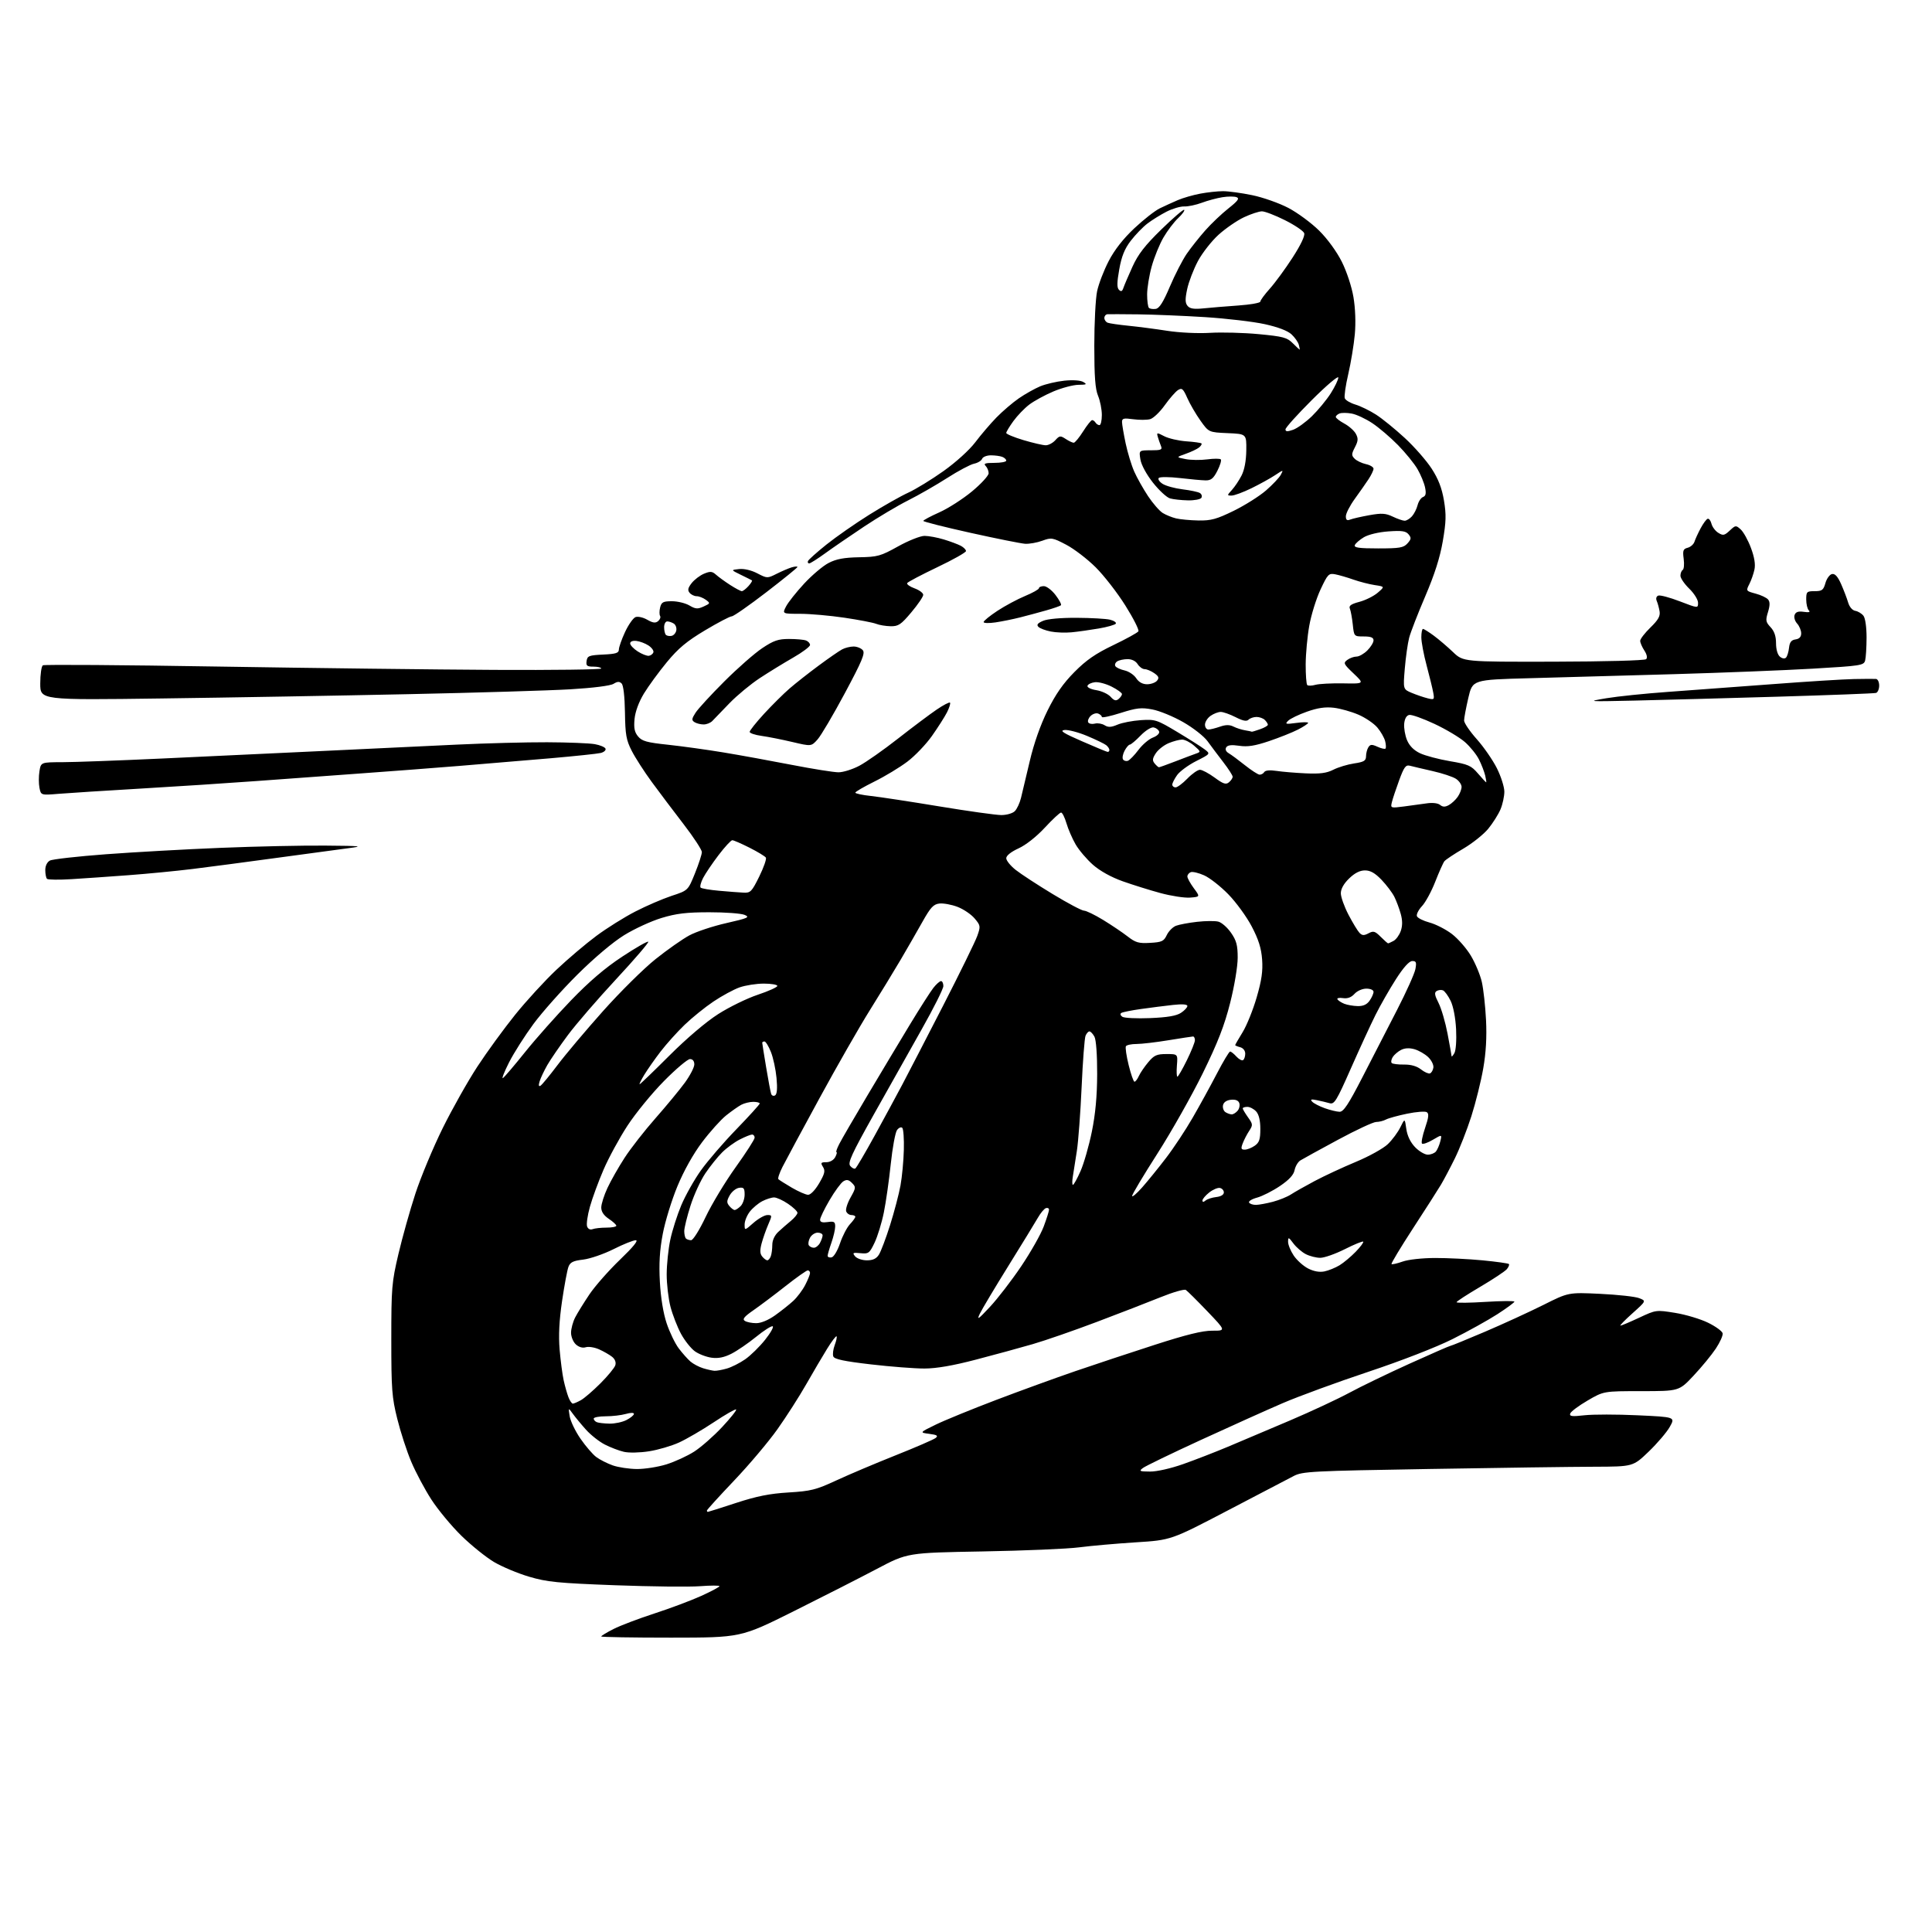 <?xml version="1.0" encoding="UTF-8" standalone="no"?>
<svg 
  version="1.1" 
  xmlns="http://www.w3.org/2000/svg" 
  xmlns:xlink="http://www.w3.org/1999/xlink" 
  xmlns:svg="http://www.w3.org/2000/svg"
  xmlns:rdf="http://www.w3.org/1999/02/22-rdf-syntax-ns#"
  xmlns:cc="http://creativecommons.org/ns#"
  xmlns:dc="http://purl.org/dc/elements/1.1/"
  viewBox="0 0 768 768"
  width="768"
  height="768"
>
<style>svg {background-color: white; }</style>"
<path stroke="none" fill="black" fill-rule="evenodd" d="M266.75,650.99C251.49,650.99 239.00,650.78 239.00,650.52C239.00,650.25 241.21,648.91 243.92,647.54C246.62,646.17 253.93,643.40 260.17,641.37C266.40,639.35 274.76,636.21 278.75,634.40C282.74,632.59 286.00,630.85 286.00,630.53C286.00,630.21 282.51,630.22 278.25,630.54C273.99,630.87 258.80,630.69 244.50,630.16C221.70,629.30 217.49,628.88 210.34,626.77C205.85,625.44 199.57,622.81 196.39,620.93C193.21,619.04 187.37,614.35 183.43,610.50C179.49,606.65 174.10,600.15 171.45,596.05C168.81,591.96 165.22,585.21 163.47,581.05C161.71,576.90 159.22,569.23 157.92,564.00C155.79,555.45 155.55,552.29 155.55,532.50C155.55,511.87 155.73,509.75 158.38,498.50C159.93,491.90 162.96,481.10 165.12,474.50C167.28,467.90 172.16,456.20 175.96,448.50C179.77,440.80 185.98,429.77 189.76,424.00C193.53,418.23 200.29,408.96 204.76,403.40C209.23,397.85 216.63,389.78 221.20,385.48C225.76,381.17 232.89,375.13 237.04,372.05C241.18,368.97 248.16,364.60 252.54,362.35C256.92,360.09 263.43,357.29 267.00,356.11C273.50,353.98 273.50,353.98 276.25,347.18C277.76,343.44 279.00,339.64 279.00,338.72C279.00,337.81 275.74,332.82 271.75,327.64C267.76,322.46 262.07,314.91 259.10,310.86C256.13,306.81 252.55,301.25 251.14,298.50C248.93,294.17 248.56,292.11 248.43,283.19C248.33,276.89 247.82,272.42 247.11,271.71C246.23,270.83 245.45,270.86 243.89,271.83C242.66,272.60 235.77,273.47 226.67,274.01C218.33,274.50 189.23,275.38 162.00,275.95C134.77,276.53 90.79,277.30 64.25,277.65C16.00,278.30 16.00,278.30 16.00,271.71C16.00,268.09 16.47,264.83 17.04,264.47C17.61,264.12 48.78,264.34 86.29,264.96C123.81,265.57 173.51,266.17 196.75,266.29C219.99,266.41 239.00,266.16 239.00,265.75C239.00,265.34 237.62,265.00 235.93,265.00C233.32,265.00 232.91,264.66 233.18,262.75C233.47,260.73 234.14,260.47 239.75,260.20C244.85,259.96 246.00,259.59 246.01,258.20C246.02,257.27 247.12,254.13 248.47,251.23C249.82,248.34 251.69,245.67 252.63,245.31C253.57,244.95 255.67,245.42 257.29,246.35C259.53,247.64 260.57,247.77 261.61,246.91C262.36,246.28 262.72,245.35 262.39,244.83C262.07,244.31 262.09,242.79 262.42,241.44C262.95,239.35 263.63,239.00 267.11,239.00C269.36,239.00 272.47,239.76 274.04,240.68C276.46,242.11 277.32,242.18 279.69,241.10C282.38,239.87 282.41,239.77 280.55,238.41C279.49,237.64 277.86,237.00 276.93,237.00C276.00,237.00 274.74,236.39 274.12,235.64C273.26,234.60 273.46,233.69 274.96,231.78C276.05,230.40 278.26,228.72 279.88,228.05C282.37,227.02 283.11,227.09 284.66,228.48C285.67,229.38 288.21,231.22 290.29,232.56C292.38,233.90 294.45,235.00 294.89,235.00C295.33,235.00 296.51,234.10 297.51,232.99C298.50,231.89 299.14,230.86 298.91,230.71C298.68,230.56 296.70,229.57 294.50,228.50C290.50,226.55 290.50,226.55 293.81,226.21C295.81,226.00 298.70,226.68 301.06,227.92C304.95,229.94 305.05,229.94 308.75,228.08C310.81,227.04 313.51,225.89 314.75,225.52C315.99,225.16 317.00,225.10 317.00,225.38C317.00,225.67 311.41,230.20 304.59,235.45C297.76,240.70 291.59,245.00 290.88,245.00C290.17,245.00 285.39,247.50 280.27,250.56C272.99,254.91 269.66,257.68 265.08,263.23C261.86,267.13 257.76,272.75 255.96,275.71C253.93,279.06 252.53,282.88 252.24,285.81C251.90,289.40 252.23,291.05 253.65,292.75C255.20,294.62 257.13,295.16 265.50,296.04C271.00,296.63 280.90,298.00 287.50,299.09C294.10,300.18 306.35,302.41 314.72,304.04C323.10,305.67 331.47,307.00 333.32,307.00C335.18,307.00 338.91,305.83 341.60,304.40C344.30,302.97 351.23,298.10 357.00,293.58C362.77,289.06 369.67,283.89 372.32,282.09C374.97,280.28 377.37,279.03 377.64,279.31C377.92,279.59 377.38,281.32 376.45,283.16C375.51,285.00 372.81,289.23 370.45,292.57C368.09,295.91 363.69,300.51 360.67,302.78C357.65,305.06 351.77,308.62 347.59,310.68C343.42,312.75 340.00,314.73 340.00,315.09C340.00,315.45 342.81,316.05 346.25,316.42C349.69,316.79 361.89,318.65 373.37,320.55C384.85,322.45 395.96,324.00 398.05,324.00C400.15,324.00 402.55,323.31 403.40,322.45C404.25,321.61 405.36,319.24 405.86,317.20C406.36,315.17 407.94,308.55 409.36,302.50C410.99,295.53 413.58,288.19 416.41,282.46C419.61,275.98 422.63,271.65 427.08,267.16C431.80,262.39 435.51,259.83 442.60,256.43C447.72,253.97 452.19,251.51 452.53,250.96C452.87,250.40 450.55,245.80 447.36,240.73C444.18,235.65 438.86,228.80 435.54,225.50C432.22,222.20 426.94,218.16 423.82,216.53C418.41,213.70 417.94,213.62 414.32,214.95C412.22,215.72 409.15,216.26 407.50,216.16C405.85,216.05 396.06,214.09 385.75,211.80C375.44,209.51 367.01,207.38 367.03,207.07C367.04,206.76 369.92,205.22 373.42,203.66C376.93,202.09 382.76,198.35 386.40,195.33C390.03,192.32 393.00,189.07 393.00,188.12C393.00,187.18 392.46,185.86 391.80,185.20C390.87,184.27 391.64,184.00 395.30,184.00C397.89,184.00 400.00,183.60 400.00,183.11C400.00,182.62 399.29,181.94 398.42,181.61C397.55,181.27 395.51,181.00 393.89,181.00C392.26,181.00 390.70,181.62 390.40,182.39C390.11,183.15 388.66,184.03 387.19,184.33C385.71,184.64 380.90,187.20 376.50,190.02C372.10,192.84 365.12,196.84 361.00,198.91C356.88,200.98 349.00,205.66 343.50,209.32C338.00,212.98 331.02,217.76 328.00,219.96C324.98,222.15 322.12,223.96 321.67,223.97C321.21,223.99 320.98,223.57 321.17,223.05C321.35,222.53 324.65,219.58 328.50,216.49C332.35,213.41 340.03,208.06 345.57,204.60C351.11,201.14 358.08,197.19 361.07,195.83C364.06,194.46 370.36,190.60 375.07,187.25C380.01,183.74 385.34,178.90 387.67,175.83C389.88,172.90 393.67,168.46 396.09,165.97C398.52,163.48 402.54,160.04 405.02,158.33C407.51,156.62 411.32,154.48 413.48,153.57C415.65,152.67 419.97,151.66 423.07,151.33C426.46,150.98 429.48,151.18 430.61,151.84C432.23,152.78 431.95,152.94 428.72,152.97C426.64,152.99 422.17,154.17 418.78,155.59C415.40,157.02 411.06,159.38 409.14,160.84C407.22,162.30 404.38,165.26 402.83,167.40C401.27,169.55 400.00,171.66 400.00,172.11C400.00,172.55 403.09,173.83 406.86,174.96C410.63,176.08 414.61,177.00 415.70,177.00C416.80,177.00 418.51,176.10 419.51,174.99C421.17,173.15 421.52,173.11 423.63,174.49C424.89,175.32 426.33,176.00 426.82,176.00C427.31,176.00 428.99,173.97 430.55,171.50C432.12,169.02 433.73,167.00 434.14,167.00C434.55,167.00 435.16,167.45 435.50,168.00C435.84,168.55 436.54,169.00 437.06,169.00C437.58,169.00 438.00,167.19 438.00,164.97C438.00,162.75 437.32,159.32 436.50,157.35C435.37,154.65 435.00,149.68 435.00,137.43C435.00,128.45 435.50,118.71 436.11,115.80C436.72,112.88 438.80,107.47 440.73,103.76C443.04,99.31 446.51,94.89 450.90,90.76C454.56,87.32 459.12,83.75 461.03,82.82C462.94,81.90 466.15,80.43 468.18,79.56C470.20,78.69 474.20,77.53 477.06,76.99C479.93,76.44 484.03,76.00 486.18,76.00C488.33,76.00 493.55,76.71 497.79,77.59C502.03,78.46 508.49,80.74 512.14,82.65C515.80,84.57 521.31,88.64 524.39,91.69C527.70,94.97 531.37,100.02 533.39,104.05C535.34,107.95 537.32,113.96 538.02,118.11C538.77,122.56 538.98,128.29 538.56,132.91C538.18,137.06 537.01,144.16 535.96,148.69C534.90,153.22 534.28,157.55 534.57,158.32C534.86,159.09 536.77,160.21 538.80,160.82C540.84,161.43 544.52,163.23 547.00,164.82C549.48,166.41 554.62,170.59 558.43,174.11C562.24,177.62 567.04,183.10 569.09,186.27C571.77,190.41 573.15,193.99 573.99,198.91C574.94,204.59 574.86,207.41 573.53,215.14C572.42,221.62 570.27,228.36 566.56,237.03C563.61,243.92 560.73,251.34 560.16,253.53C559.59,255.71 558.81,261.21 558.43,265.75C557.74,273.99 557.74,273.99 561.18,275.43C563.07,276.22 565.88,277.18 567.44,277.57C570.13,278.25 570.24,278.14 569.75,275.39C569.47,273.80 568.28,268.94 567.12,264.59C565.95,260.24 565.00,255.18 565.00,253.34C565.00,251.50 565.30,250.00 565.66,250.00C566.02,250.00 567.93,251.19 569.91,252.65C571.88,254.11 575.34,257.05 577.59,259.20C581.67,263.10 581.67,263.10 617.56,263.03C638.12,262.98 653.84,262.56 654.37,262.03C654.94,261.46 654.66,260.13 653.65,258.59C652.74,257.20 652.00,255.47 652.00,254.74C652.00,254.01 653.83,251.63 656.07,249.45C659.18,246.43 660.03,244.91 659.71,243.00C659.47,241.62 658.97,239.77 658.58,238.88C658.17,237.91 658.41,237.06 659.19,236.76C659.92,236.48 663.77,237.51 667.75,239.04C675.00,241.82 675.00,241.82 675.00,239.61C675.00,238.39 673.43,235.87 671.50,234.00C669.58,232.13 668.00,229.82 668.00,228.86C668.00,227.90 668.41,226.87 668.90,226.56C669.40,226.25 669.58,224.27 669.29,222.15C668.85,218.84 669.08,218.21 670.88,217.74C672.04,217.44 673.25,216.36 673.58,215.34C673.90,214.33 675.00,211.93 676.02,210.02C677.04,208.11 678.29,206.40 678.81,206.23C679.34,206.05 680.02,206.94 680.34,208.21C680.66,209.47 681.89,211.10 683.07,211.82C684.95,212.99 685.50,212.87 687.60,210.91C689.90,208.75 690.05,208.73 691.97,210.47C693.06,211.46 694.89,214.76 696.02,217.79C697.41,221.49 697.87,224.34 697.42,226.41C697.06,228.11 696.14,230.72 695.37,232.21C694.01,234.88 694.05,234.94 697.88,235.97C700.02,236.54 702.25,237.60 702.85,238.32C703.62,239.25 703.61,240.66 702.80,243.32C701.78,246.61 701.90,247.26 703.83,249.32C705.32,250.91 706.00,252.90 706.00,255.69C706.00,258.13 706.62,260.27 707.54,261.04C708.46,261.80 709.44,261.95 709.97,261.41C710.45,260.91 710.99,259.15 711.17,257.50C711.42,255.27 712.08,254.42 713.75,254.18C715.27,253.96 716.00,253.18 716.00,251.76C716.00,250.60 715.27,248.85 714.38,247.87C713.47,246.87 713.04,245.35 713.39,244.43C713.84,243.24 714.88,242.90 717.04,243.22C719.12,243.52 719.74,243.34 719.03,242.63C718.46,242.06 718.00,240.12 718.00,238.30C718.00,235.22 718.23,235.00 721.36,235.00C724.28,235.00 724.83,234.59 725.64,231.76C726.15,229.97 727.33,228.37 728.26,228.19C729.44,227.96 730.54,229.18 731.87,232.18C732.92,234.56 734.18,237.85 734.66,239.49C735.19,241.28 736.34,242.62 737.52,242.82C738.61,243.01 740.06,243.89 740.75,244.78C741.48,245.72 741.99,249.30 741.99,253.44C741.98,257.32 741.72,261.43 741.42,262.56C740.90,264.51 739.72,264.69 720.68,265.80C709.58,266.45 684.75,267.43 665.50,267.99C646.25,268.54 620.34,269.27 607.93,269.60C585.36,270.21 585.36,270.21 583.68,277.43C582.76,281.40 582.00,285.44 582.00,286.41C582.00,287.38 584.27,290.73 587.05,293.84C589.82,296.95 593.42,302.16 595.05,305.41C596.67,308.66 598.00,312.84 598.00,314.69C598.00,316.55 597.32,319.70 596.48,321.71C595.64,323.71 593.45,327.18 591.62,329.42C589.78,331.67 585.30,335.24 581.66,337.37C578.03,339.49 574.65,341.74 574.16,342.37C573.67,342.99 572.04,346.65 570.53,350.50C569.03,354.35 566.66,358.71 565.27,360.19C563.88,361.67 562.97,363.47 563.25,364.20C563.52,364.93 565.78,366.06 568.25,366.72C570.72,367.38 574.71,369.42 577.12,371.25C579.53,373.08 582.94,376.97 584.69,379.90C586.44,382.82 588.41,387.52 589.05,390.35C589.69,393.18 590.45,400.00 590.72,405.50C591.06,412.26 590.70,418.49 589.61,424.72C588.73,429.80 586.60,438.35 584.89,443.72C583.17,449.10 580.22,456.64 578.33,460.47C576.44,464.30 573.94,469.03 572.78,470.97C571.63,472.91 566.64,480.70 561.70,488.28C556.77,495.86 552.92,502.25 553.15,502.48C553.39,502.72 555.36,502.27 557.54,501.50C559.81,500.69 565.34,500.08 570.50,500.07C575.45,500.06 583.96,500.49 589.41,501.01C594.85,501.54 599.53,502.20 599.80,502.46C600.07,502.73 599.71,503.65 599.00,504.50C598.29,505.36 593.50,508.53 588.36,511.56C583.21,514.59 579.00,517.33 579.00,517.65C579.00,517.98 584.17,517.92 590.50,517.52C596.83,517.13 602.00,517.08 602.00,517.42C602.00,517.76 598.96,520.00 595.25,522.40C591.54,524.79 583.52,529.25 577.43,532.29C570.93,535.55 557.10,540.92 543.93,545.31C531.59,549.42 516.31,555.02 509.98,557.74C503.64,560.47 488.94,567.08 477.31,572.43C465.68,577.78 455.34,582.78 454.33,583.55C452.68,584.80 452.97,584.94 457.17,584.97C459.87,584.99 465.40,583.74 470.30,582.01C474.96,580.37 482.98,577.26 488.13,575.10C493.28,572.94 504.38,568.24 512.78,564.66C521.18,561.08 531.81,556.12 536.40,553.64C540.98,551.16 551.77,545.95 560.35,542.07C568.94,538.18 576.23,535.00 576.55,535.00C576.86,535.00 583.06,532.47 590.31,529.38C597.56,526.28 608.00,521.49 613.50,518.74C623.50,513.72 623.50,513.72 636.08,514.32C642.99,514.65 649.96,515.41 651.55,516.02C654.44,517.12 654.44,517.12 648.97,522.02C645.96,524.71 643.79,526.93 644.14,526.96C644.49,526.98 647.82,525.57 651.55,523.83C658.30,520.67 658.34,520.67 665.91,521.89C670.08,522.56 675.98,524.33 679.00,525.81C682.02,527.29 684.63,529.19 684.78,530.03C684.94,530.87 683.72,533.59 682.07,536.08C680.43,538.56 676.47,543.38 673.27,546.79C667.46,553.00 667.46,553.00 652.47,553.00C637.49,553.00 637.49,553.00 631.07,556.75C627.54,558.81 624.44,561.13 624.19,561.89C623.82,563.03 624.86,563.16 629.87,562.59C633.25,562.21 642.75,562.21 650.98,562.60C665.96,563.29 665.96,563.29 663.77,567.19C662.57,569.33 658.79,573.76 655.38,577.04C649.17,583.00 649.17,583.00 633.84,583.05C625.40,583.07 595.89,583.47 568.26,583.94C521.26,584.73 517.78,584.91 514.26,586.74C512.19,587.81 500.38,593.99 488.00,600.46C465.50,612.22 465.50,612.22 451.50,613.10C443.80,613.59 433.68,614.48 429.00,615.09C424.32,615.70 407.05,616.43 390.61,616.72C360.71,617.25 360.71,617.25 348.61,623.64C341.95,627.15 327.05,634.74 315.50,640.50C294.50,650.97 294.50,650.97 266.75,650.99zM281.37,601.00C281.58,601.00 286.63,599.40 292.60,597.44C300.81,594.76 305.89,593.74 313.43,593.28C322.37,592.74 324.35,592.24 332.45,588.49C337.43,586.18 348.02,581.70 356.00,578.52C363.98,575.35 371.14,572.24 371.92,571.63C373.04,570.73 372.53,570.39 369.42,569.98C365.50,569.47 365.50,569.47 372.00,566.30C375.57,564.56 386.38,560.15 396.00,556.49C405.62,552.83 419.80,547.68 427.50,545.04C435.20,542.40 449.38,537.70 459.00,534.60C471.63,530.52 478.01,528.95 481.92,528.97C487.34,529.00 487.34,529.00 479.92,521.25C475.84,516.99 472.00,513.17 471.38,512.77C470.77,512.38 466.27,513.67 461.38,515.65C456.50,517.63 445.07,522.05 436.00,525.48C426.93,528.91 415.45,532.89 410.50,534.32C405.55,535.76 395.43,538.52 388.00,540.46C378.85,542.86 372.25,544.00 367.50,544.01C363.65,544.02 354.05,543.28 346.16,542.36C335.49,541.12 331.67,540.31 331.25,539.20C330.93,538.38 331.19,536.34 331.82,534.67C332.45,533.00 332.77,531.44 332.54,531.21C332.31,530.97 330.63,533.19 328.81,536.13C326.99,539.07 323.25,545.42 320.50,550.25C317.75,555.08 312.60,563.13 309.05,568.13C305.51,573.13 297.74,582.33 291.80,588.57C285.86,594.82 281.00,600.17 281.00,600.47C281.00,600.76 281.17,601.00 281.37,601.00zM253.16,583.96C256.27,583.98 261.56,583.15 264.91,582.11C268.26,581.06 273.23,578.78 275.96,577.03C278.68,575.28 283.66,570.91 287.02,567.32C290.38,563.73 292.90,560.57 292.62,560.29C292.35,560.02 288.35,562.30 283.74,565.37C279.13,568.44 272.91,572.06 269.93,573.42C266.94,574.78 261.57,576.36 258.00,576.91C254.35,577.49 249.97,577.58 248.00,577.12C246.07,576.68 242.67,575.37 240.43,574.23C238.19,573.08 234.82,570.42 232.93,568.31C231.04,566.21 228.69,563.36 227.70,561.99C225.90,559.50 225.90,559.50 226.46,563.00C226.77,564.92 228.70,568.94 230.76,571.92C232.82,574.90 235.65,578.19 237.06,579.22C238.46,580.26 241.39,581.74 243.56,582.51C245.73,583.28 250.05,583.93 253.16,583.96zM242.30,565.92C244.39,565.96 247.43,565.31 249.05,564.47C250.67,563.64 252.00,562.54 252.00,562.04C252.00,561.51 250.67,561.52 248.76,562.07C246.97,562.58 243.37,563.00 240.76,563.00C238.14,563.00 236.00,563.41 236.00,563.92C236.00,564.42 236.56,565.06 237.25,565.34C237.94,565.62 240.21,565.88 242.30,565.92zM227.73,557.96C228.15,557.95 229.59,557.33 230.92,556.59C232.25,555.85 235.73,552.86 238.66,549.93C241.59,547.00 244.26,543.76 244.59,542.73C244.96,541.56 244.49,540.30 243.34,539.37C242.33,538.56 240.00,537.22 238.18,536.40C236.35,535.58 233.95,535.20 232.85,535.55C231.62,535.94 230.12,535.52 228.93,534.44C227.87,533.48 227.00,531.39 227.00,529.80C227.00,528.20 227.74,525.46 228.64,523.70C229.55,521.94 232.11,517.80 234.33,514.50C236.56,511.20 242.01,505.02 246.44,500.76C251.73,495.68 253.89,493.02 252.73,493.01C251.75,493.01 247.77,494.60 243.89,496.56C240.00,498.51 234.57,500.38 231.83,500.71C227.82,501.18 226.66,501.75 225.96,503.61C225.48,504.88 224.34,510.98 223.43,517.17C222.29,524.92 221.99,530.94 222.46,536.47C222.84,540.88 223.55,546.35 224.05,548.62C224.54,550.88 225.40,553.92 225.95,555.37C226.50,556.82 227.30,557.98 227.73,557.96zM284.01,544.91C284.84,544.96 287.05,544.56 288.92,544.02C290.79,543.49 294.08,541.83 296.21,540.35C298.35,538.87 301.91,535.38 304.13,532.60C306.34,529.82 307.69,527.40 307.14,527.21C306.58,527.03 303.61,528.93 300.53,531.44C297.45,533.94 293.06,536.95 290.79,538.11C287.88,539.59 285.53,540.07 282.87,539.71C280.79,539.43 277.81,538.29 276.25,537.18C274.68,536.06 272.20,532.94 270.73,530.25C269.27,527.55 267.38,522.70 266.53,519.47C265.69,516.23 265.01,510.41 265.02,506.54C265.03,502.67 265.67,496.49 266.45,492.82C267.23,489.14 269.20,482.97 270.82,479.10C272.45,475.23 275.95,469.01 278.60,465.28C281.25,461.55 287.60,454.18 292.71,448.91C297.82,443.63 302.00,439.02 302.00,438.66C302.00,438.30 300.85,438.00 299.43,438.00C298.02,438.00 295.89,438.52 294.68,439.16C293.48,439.80 290.76,441.71 288.64,443.41C286.52,445.11 282.23,449.88 279.11,454.02C275.60,458.67 271.86,465.35 269.30,471.52C267.02,477.01 264.39,485.55 263.46,490.50C262.22,497.02 261.91,502.28 262.31,509.59C262.66,515.91 263.67,522.07 265.02,526.09C266.20,529.61 268.36,534.08 269.81,536.00C271.26,537.92 273.36,540.28 274.47,541.24C275.59,542.19 277.85,543.39 279.50,543.90C281.15,544.40 283.18,544.86 284.01,544.91zM300.60,525.98C302.49,525.99 305.42,524.78 308.10,522.87C310.52,521.15 313.78,518.56 315.34,517.12C316.90,515.68 319.04,512.83 320.09,510.79C321.14,508.75 322.00,506.61 322.00,506.04C322.00,505.47 321.59,505.00 321.09,505.00C320.59,505.00 316.61,507.81 312.25,511.25C307.89,514.69 302.15,519.00 299.50,520.84C295.80,523.41 295.01,524.39 296.09,525.08C296.87,525.57 298.89,525.98 300.60,525.98zM393.52,519.50C396.60,516.20 402.19,508.94 405.94,503.37C409.69,497.80 413.72,490.70 414.88,487.59C416.05,484.47 417.00,481.45 417.00,480.88C417.00,480.30 416.44,480.02 415.76,480.25C415.08,480.47 413.64,482.20 412.57,484.08C411.49,485.96 406.23,494.56 400.87,503.18C395.51,511.81 390.40,520.36 389.52,522.18C388.19,524.96 388.84,524.52 393.52,519.50zM526.50,505.40C528.15,505.06 530.85,503.96 532.50,502.96C534.15,501.95 537.04,499.53 538.93,497.58C540.82,495.63 542.16,493.82 541.90,493.57C541.65,493.32 538.37,494.66 534.60,496.56C530.84,498.45 526.44,500.00 524.83,500.00C523.22,500.00 520.62,499.34 519.05,498.53C517.49,497.72 515.28,495.81 514.14,494.28C512.24,491.73 512.06,491.68 512.03,493.60C512.01,494.76 513.02,497.23 514.27,499.10C515.52,500.97 518.11,503.29 520.02,504.26C522.28,505.41 524.55,505.81 526.50,505.40zM305.02,501.00C305.44,501.00 306.06,500.29 306.39,499.42C306.73,498.55 307.00,496.50 307.00,494.87C307.00,493.04 307.91,491.07 309.37,489.70C310.67,488.49 312.92,486.52 314.37,485.33C315.82,484.13 317.00,482.68 317.00,482.11C317.00,481.54 315.32,479.93 313.27,478.54C311.22,477.14 308.72,476.00 307.72,476.00C306.72,476.00 304.61,476.67 303.04,477.48C301.46,478.29 299.24,480.15 298.09,481.61C296.94,483.08 296.00,485.38 296.00,486.74C296.00,489.21 296.00,489.21 299.53,486.10C301.48,484.40 303.96,483.00 305.05,483.00C306.96,483.00 306.97,483.13 305.40,486.75C304.50,488.81 303.32,492.19 302.76,494.25C302.02,497.03 302.08,498.39 303.00,499.50C303.68,500.33 304.59,501.00 305.02,501.00zM344.60,501.00C346.99,501.00 348.37,500.35 349.38,498.75C350.17,497.51 352.17,492.23 353.82,487.00C355.47,481.77 357.33,474.69 357.96,471.26C358.58,467.83 359.18,461.46 359.29,457.10C359.41,452.75 359.13,448.81 358.67,448.34C358.21,447.88 357.27,448.28 356.58,449.22C355.89,450.17 354.77,456.24 354.09,462.72C353.41,469.20 352.18,477.87 351.34,481.98C350.51,486.09 348.85,491.49 347.66,493.98C345.64,498.20 345.27,498.48 342.05,498.16C339.00,497.86 338.76,498.00 339.92,499.41C340.65,500.29 342.75,501.00 344.60,501.00zM330.57,499.82C331.46,499.64 332.93,497.18 333.93,494.22C334.91,491.31 336.68,487.91 337.86,486.65C339.04,485.40 340.00,484.06 340.00,483.69C340.00,483.31 339.31,483.00 338.47,483.00C337.63,483.00 336.69,482.35 336.38,481.55C336.07,480.75 336.85,478.26 338.11,476.03C340.26,472.19 340.29,471.87 338.68,470.25C337.36,468.93 336.56,468.78 335.23,469.61C334.28,470.20 331.81,473.57 329.75,477.09C327.69,480.61 326.00,484.11 326.00,484.86C326.00,485.81 326.91,486.09 329.00,485.79C331.56,485.41 332.00,485.67 332.00,487.55C332.00,488.76 331.32,491.66 330.50,494.00C329.68,496.34 329.00,498.68 329.00,499.20C329.00,499.72 329.71,500.00 330.57,499.82zM323.52,496.00C324.30,496.00 325.40,495.13 325.96,494.07C326.53,493.00 327.00,491.65 327.00,491.07C327.00,490.48 326.12,490.00 325.04,490.00C323.95,490.00 322.58,490.91 321.99,492.02C321.39,493.13 321.18,494.48 321.51,495.02C321.85,495.56 322.75,496.00 323.52,496.00zM274.73,493.00C275.51,493.00 278.07,488.91 280.51,483.75C282.93,478.66 288.29,469.77 292.43,464.00C296.57,458.23 299.97,452.94 299.98,452.25C299.99,451.56 299.53,451.00 298.96,451.00C298.39,451.00 296.19,451.88 294.08,452.96C291.96,454.04 288.79,456.36 287.04,458.12C285.28,459.87 282.29,463.60 280.40,466.40C278.50,469.21 275.84,475.01 274.48,479.30C273.11,483.59 272.00,488.13 272.00,489.38C272.00,490.64 272.30,491.97 272.67,492.33C273.03,492.70 273.96,493.00 274.73,493.00zM235.59,488.60C236.46,488.27 238.93,488.00 241.08,488.00C243.24,488.00 245.00,487.66 245.00,487.25C245.00,486.84 243.65,485.60 242.00,484.50C240.00,483.16 239.01,481.67 239.01,480.00C239.02,478.62 240.12,475.13 241.47,472.24C242.82,469.34 245.89,463.94 248.29,460.24C250.69,456.53 256.22,449.45 260.58,444.50C264.94,439.55 270.19,433.19 272.25,430.37C274.31,427.54 276.00,424.28 276.00,423.12C276.00,421.78 275.36,421.00 274.28,421.00C273.33,421.00 268.66,424.95 263.90,429.78C259.14,434.60 252.62,442.58 249.41,447.50C246.20,452.42 241.93,460.29 239.91,464.98C237.89,469.66 235.45,476.30 234.50,479.71C233.54,483.13 233.04,486.66 233.39,487.57C233.77,488.56 234.64,488.97 235.59,488.60zM292.05,481.00C292.49,481.00 293.56,480.29 294.43,479.43C295.29,478.56 296.00,476.51 296.00,474.86C296.00,472.33 295.65,471.91 293.78,472.18C292.56,472.36 290.90,473.69 290.08,475.15C288.84,477.37 288.82,478.07 289.92,479.40C290.65,480.28 291.61,481.00 292.05,481.00zM499.31,478.96C500.51,478.93 503.55,478.37 506.05,477.71C508.55,477.04 511.76,475.74 513.17,474.81C514.59,473.88 518.85,471.47 522.63,469.46C526.41,467.45 533.77,464.03 539.00,461.85C544.23,459.68 549.95,456.50 551.71,454.79C553.48,453.08 555.71,450.07 556.67,448.09C558.43,444.50 558.43,444.50 559.03,448.76C559.42,451.50 560.65,454.07 562.51,456.01C564.08,457.65 566.36,459.00 567.56,459.00C568.77,459.00 570.22,458.43 570.80,457.74C571.37,457.05 572.15,455.24 572.54,453.71C573.23,450.93 573.23,450.93 569.57,453.09C567.56,454.28 565.62,454.95 565.26,454.59C564.90,454.23 565.45,451.44 566.49,448.39C567.93,444.17 568.09,442.67 567.16,442.10C566.50,441.69 562.98,441.96 559.35,442.71C555.72,443.46 551.93,444.50 550.94,445.03C549.94,445.56 548.19,446.00 547.05,446.00C545.91,446.00 539.04,449.20 531.78,453.12C524.53,457.03 517.83,460.71 516.89,461.30C515.95,461.89 514.93,463.62 514.62,465.14C514.24,467.05 512.44,469.00 508.79,471.47C505.88,473.43 501.80,475.50 499.72,476.07C497.64,476.63 496.20,477.52 496.53,478.05C496.85,478.57 498.10,478.98 499.31,478.96zM479.25,477.21C479.94,476.64 481.85,476.02 483.50,475.84C485.34,475.63 486.50,474.92 486.50,474.01C486.50,473.20 485.79,472.39 484.93,472.23C484.07,472.06 482.16,472.87 480.68,474.03C479.21,475.20 478.00,476.62 478.00,477.20C478.00,477.92 478.39,477.92 479.25,477.21zM454.04,472.00C456.23,469.52 460.50,464.26 463.52,460.31C466.55,456.36 471.30,449.18 474.08,444.35C476.87,439.53 481.20,431.63 483.72,426.79C486.23,421.96 488.60,418.00 488.99,418.00C489.37,418.00 490.49,418.89 491.48,419.98C492.46,421.06 493.66,421.71 494.13,421.42C494.61,421.12 495.00,419.97 495.00,418.85C495.00,417.65 494.17,416.60 493.00,416.29C491.90,416.00 491.00,415.62 491.00,415.45C491.00,415.28 492.33,412.97 493.96,410.32C495.59,407.67 498.10,401.45 499.54,396.50C501.53,389.66 502.05,386.03 501.71,381.39C501.37,376.87 500.29,373.44 497.56,368.24C495.53,364.38 491.35,358.64 488.27,355.49C485.20,352.34 480.88,348.95 478.68,347.97C476.49,346.99 474.08,346.41 473.35,346.70C472.61,346.98 472.00,347.75 472.00,348.41C472.00,349.07 473.15,351.16 474.55,353.06C477.10,356.50 477.10,356.50 473.07,356.81C470.85,356.98 465.54,356.16 461.27,355.00C456.99,353.84 450.23,351.72 446.23,350.30C441.71,348.69 437.26,346.22 434.46,343.76C431.99,341.58 428.89,337.93 427.57,335.65C426.25,333.37 424.61,329.59 423.93,327.25C423.24,324.91 422.28,323.00 421.79,323.00C421.30,323.00 418.39,325.70 415.34,329.00C412.03,332.57 407.81,335.91 404.89,337.24C401.88,338.62 400.00,340.13 400.00,341.16C400.00,342.08 401.69,344.17 403.75,345.80C405.81,347.43 412.41,351.74 418.42,355.38C424.42,359.02 430.04,362.00 430.90,362.00C431.76,362.00 435.17,363.65 438.48,365.67C441.79,367.69 446.17,370.64 448.21,372.22C451.41,374.71 452.65,375.07 457.20,374.80C461.87,374.54 462.64,374.17 463.82,371.69C464.56,370.15 466.21,368.49 467.49,368.00C468.77,367.52 472.53,366.81 475.85,366.44C479.17,366.06 482.97,366.03 484.29,366.36C485.62,366.69 487.89,368.68 489.35,370.79C491.51,373.90 492.00,375.74 492.00,380.70C492.00,384.15 490.71,391.91 489.01,398.64C486.73,407.67 484.14,414.33 478.14,426.59C473.80,435.43 465.70,449.79 460.13,458.50C454.56,467.20 450.01,474.81 450.03,475.41C450.05,476.01 451.85,474.48 454.04,472.00zM321.21,474.95C322.21,474.98 324.03,473.09 325.62,470.38C327.85,466.57 328.12,465.43 327.16,463.88C326.13,462.23 326.29,462.00 328.46,462.00C329.91,462.00 331.37,461.17 332.00,460.00C332.59,458.90 332.82,458.00 332.51,458.00C332.20,458.00 332.70,456.54 333.62,454.75C334.53,452.96 339.56,444.30 344.79,435.50C350.02,426.70 357.59,414.07 361.61,407.43C365.63,400.79 369.88,394.16 371.04,392.68C372.20,391.21 373.56,390.00 374.07,390.00C374.58,390.00 375.00,390.89 375.00,391.97C375.00,393.05 371.11,400.81 366.36,409.22C361.61,417.62 353.00,432.93 347.23,443.24C338.52,458.79 336.95,462.23 337.98,463.48C338.67,464.30 339.58,464.76 340.01,464.49C340.44,464.23 343.94,458.27 347.79,451.25C351.64,444.24 356.57,435.12 358.75,431.00C360.93,426.88 368.19,412.83 374.89,399.79C381.58,386.74 387.70,374.26 388.48,372.05C389.84,368.22 389.79,367.90 387.42,365.09C386.06,363.47 383.00,361.40 380.62,360.49C378.24,359.58 375.00,358.99 373.43,359.17C371.06,359.44 369.91,360.69 366.65,366.50C364.49,370.35 360.58,377.15 357.96,381.61C355.33,386.07 349.84,395.07 345.75,401.61C341.66,408.15 332.68,423.85 325.79,436.50C318.90,449.15 312.27,461.46 311.06,463.85C309.85,466.24 309.11,468.45 309.42,468.75C309.73,469.06 312.12,470.57 314.74,472.11C317.36,473.64 320.27,474.92 321.21,474.95zM426.51,471.00C426.84,471.00 428.20,468.54 429.53,465.53C430.86,462.52 432.88,455.48 434.02,449.89C435.45,442.86 436.11,435.78 436.14,426.96C436.16,419.34 435.73,413.36 435.06,412.10C434.44,410.95 433.54,410.00 433.07,410.00C432.60,410.00 431.90,410.79 431.51,411.75C431.12,412.71 430.42,421.82 429.97,432.00C429.51,442.18 428.66,453.65 428.07,457.50C427.49,461.35 426.76,465.96 426.46,467.75C426.16,469.54 426.18,471.00 426.51,471.00zM494.80,457.00C495.77,457.00 497.56,456.30 498.78,455.44C500.58,454.18 501.00,452.92 501.00,448.77C501.00,445.42 500.43,443.03 499.35,441.83C498.43,440.82 496.86,440.00 495.85,440.00C494.83,440.00 494.00,440.27 494.00,440.60C494.00,440.92 494.94,442.51 496.09,444.13C498.06,446.89 498.09,447.22 496.57,449.54C495.67,450.90 494.52,453.13 494.00,454.51C493.21,456.58 493.35,457.00 494.80,457.00zM489.63,442.98C490.25,442.99 491.31,442.33 491.99,441.51C492.67,440.69 492.95,439.31 492.62,438.45C492.22,437.41 491.06,436.98 489.26,437.18C487.52,437.38 486.39,438.19 486.16,439.38C485.96,440.41 486.41,441.64 487.15,442.11C487.89,442.58 489.01,442.98 489.63,442.98zM532.50,441.95C534.07,441.98 536.01,439.06 541.57,428.25C545.45,420.69 551.65,408.65 555.33,401.50C559.01,394.35 562.30,387.04 562.64,385.25C563.15,382.51 562.95,382.01 561.38,382.03C560.16,382.05 557.87,384.60 554.88,389.28C552.34,393.25 548.68,399.65 546.76,403.50C544.84,407.35 540.43,416.94 536.95,424.82C531.32,437.59 530.41,439.07 528.57,438.55C527.43,438.22 525.15,437.68 523.50,437.34C521.18,436.87 520.76,437.01 521.62,437.94C522.24,438.61 524.49,439.77 526.62,440.53C528.76,441.29 531.40,441.93 532.50,441.95zM308.12,435.42C308.88,434.95 309.07,432.65 308.68,428.51C308.36,425.09 307.36,420.43 306.44,418.15C305.53,415.87 304.38,414.00 303.89,414.00C303.40,414.00 303.00,414.22 303.00,414.50C303.00,414.77 303.70,419.16 304.55,424.25C305.40,429.34 306.29,434.09 306.54,434.81C306.78,435.54 307.50,435.81 308.12,435.42zM214.87,431.58C215.47,431.21 218.51,427.51 221.64,423.36C224.77,419.20 232.90,409.56 239.71,401.92C246.53,394.28 255.92,384.99 260.59,381.27C265.25,377.54 271.29,373.30 274.01,371.84C276.72,370.37 283.34,368.17 288.72,366.95C297.39,364.98 298.21,364.61 295.99,363.68C294.62,363.10 288.32,362.63 282.00,362.64C272.93,362.64 268.91,363.11 263.00,364.90C258.88,366.14 252.16,369.23 248.07,371.77C243.63,374.51 236.15,380.83 229.51,387.43C223.38,393.52 215.55,402.32 212.09,407.00C208.64,411.68 204.25,418.58 202.34,422.35C200.44,426.11 199.35,428.90 199.92,428.55C200.49,428.20 204.46,423.55 208.73,418.22C213.00,412.89 221.22,403.64 226.99,397.66C234.21,390.17 240.53,384.76 247.31,380.30C252.72,376.73 257.39,374.06 257.69,374.36C257.99,374.66 252.26,381.34 244.96,389.20C237.65,397.07 229.03,407.05 225.80,411.39C222.56,415.73 218.86,421.13 217.56,423.39C216.27,425.65 214.89,428.57 214.50,429.88C214.02,431.48 214.14,432.03 214.87,431.58zM254.26,431.00C254.49,431.00 259.82,425.88 266.09,419.61C272.97,412.74 280.67,406.19 285.50,403.11C289.90,400.30 296.99,396.84 301.25,395.42C305.51,394.00 309.00,392.42 309.00,391.92C309.00,391.41 306.58,391.00 303.63,391.00C300.67,391.00 296.34,391.68 293.99,392.50C291.65,393.33 286.98,395.86 283.62,398.12C280.25,400.38 275.10,404.54 272.16,407.37C269.22,410.19 264.92,414.98 262.60,418.00C260.28,421.02 257.36,425.19 256.11,427.25C254.86,429.31 254.03,431.00 254.26,431.00zM450.98,430.00C451.37,430.00 452.15,428.98 452.72,427.72C453.29,426.47 454.97,424.00 456.47,422.22C458.78,419.47 459.83,419.00 463.69,419.00C468.20,419.00 468.20,419.00 467.84,423.50C467.65,425.98 467.73,428.00 468.03,428.00C468.33,428.00 470.02,425.07 471.79,421.48C473.55,417.90 475.00,414.30 475.00,413.48C475.00,412.67 474.66,412.01 474.25,412.02C473.84,412.03 469.45,412.70 464.50,413.51C459.55,414.33 453.84,414.99 451.81,415.00C449.78,415.00 447.87,415.40 447.57,415.89C447.27,416.37 447.76,419.75 448.66,423.39C449.55,427.02 450.60,430.00 450.98,430.00zM568.42,426.70C569.01,426.50 569.63,425.46 569.79,424.39C569.95,423.31 569.01,421.42 567.70,420.19C566.39,418.96 563.95,417.56 562.27,417.08C560.28,416.51 558.44,416.60 556.96,417.35C555.72,417.98 554.22,419.27 553.63,420.20C553.05,421.14 552.87,422.20 553.24,422.57C553.60,422.94 555.80,423.21 558.12,423.18C560.87,423.14 563.21,423.81 564.84,425.09C566.21,426.17 567.82,426.89 568.42,426.70zM578.13,418.66C578.74,417.60 579.04,413.54 578.82,409.16C578.58,404.56 577.71,400.03 576.64,397.83C575.65,395.81 574.28,393.94 573.58,393.67C572.89,393.40 571.76,393.53 571.07,393.96C570.11,394.55 570.29,395.64 571.84,398.68C572.95,400.85 574.56,406.37 575.43,410.93C576.29,415.49 577.01,419.51 577.03,419.86C577.05,420.21 577.54,419.67 578.13,418.66zM457.19,404.71C464.03,404.43 467.63,403.82 469.44,402.63C470.85,401.71 472.00,400.48 472.00,399.90C472.00,399.22 469.99,399.07 466.25,399.48C463.09,399.83 457.40,400.55 453.60,401.09C449.81,401.62 446.27,402.33 445.75,402.66C445.19,403.00 445.36,403.64 446.14,404.18C446.89,404.69 451.86,404.93 457.19,404.71zM539.69,399.94C541.91,399.98 543.36,399.32 544.44,397.78C545.30,396.56 546.00,394.98 546.00,394.28C546.00,393.54 544.80,393.00 543.15,393.00C541.54,393.00 539.49,393.90 538.43,395.08C537.15,396.49 535.67,397.03 533.83,396.76C532.33,396.54 531.35,396.76 531.66,397.25C531.96,397.74 533.17,398.53 534.35,399.01C535.53,399.48 537.94,399.90 539.69,399.94zM551.79,375.00C551.98,375.00 552.95,374.56 553.96,374.02C554.97,373.48 556.26,371.70 556.83,370.07C557.54,368.01 557.54,365.92 556.82,363.30C556.25,361.21 555.10,358.15 554.28,356.50C553.45,354.85 551.16,351.81 549.19,349.75C546.60,347.05 544.76,346.00 542.59,346.00C540.58,346.00 538.52,347.04 536.30,349.20C534.17,351.26 533.00,353.35 533.00,355.09C533.00,356.58 534.38,360.43 536.06,363.65C537.75,366.87 539.72,370.11 540.44,370.85C541.50,371.92 542.22,371.95 544.01,371.00C545.96,369.95 546.59,370.14 548.85,372.40C550.28,373.83 551.61,375.00 551.79,375.00zM295.54,354.84C298.33,354.99 298.83,354.47 301.81,348.44C303.59,344.83 304.77,341.44 304.45,340.92C304.12,340.39 301.20,338.62 297.96,336.98C294.71,335.34 291.63,334.00 291.10,334.00C290.57,334.00 288.11,336.67 285.63,339.93C283.15,343.19 280.39,347.28 279.49,349.02C278.59,350.76 278.15,352.48 278.51,352.84C278.87,353.20 282.16,353.77 285.83,354.09C289.50,354.42 293.87,354.76 295.54,354.84zM28.44,349.48C23.45,349.79 19.07,349.73 18.69,349.36C18.31,348.98 18.00,347.41 18.00,345.87C18.00,344.17 18.73,342.68 19.84,342.09C20.85,341.54 30.87,340.42 42.09,339.58C53.32,338.74 73.88,337.59 87.78,337.03C101.69,336.46 120.36,336.06 129.28,336.14C143.77,336.26 144.75,336.37 138.50,337.17C134.65,337.66 121.83,339.40 110.00,341.02C98.17,342.64 83.10,344.63 76.50,345.44C69.90,346.25 58.42,347.36 51.00,347.91C43.58,348.47 33.42,349.17 28.44,349.48zM558.11,320.58C561.07,320.19 565.20,319.63 567.27,319.33C569.49,319.01 571.62,319.27 572.45,319.96C573.49,320.82 574.42,320.85 575.88,320.06C576.99,319.47 578.60,317.99 579.45,316.77C580.30,315.55 581.00,313.77 581.00,312.80C581.00,311.84 579.99,310.39 578.75,309.58C577.51,308.77 573.35,307.39 569.50,306.52C565.65,305.65 561.60,304.69 560.50,304.40C558.81,303.96 558.15,304.84 556.18,310.19C554.91,313.66 553.60,317.58 553.29,318.89C552.72,321.25 552.79,321.27 558.11,320.58zM23.39,315.55C16.28,316.14 16.28,316.14 15.69,313.18C15.36,311.54 15.36,308.59 15.68,306.60C16.26,303.00 16.26,303.00 24.88,302.98C29.62,302.97 47.45,302.31 64.50,301.52C81.55,300.72 110.12,299.38 128.00,298.54C145.88,297.69 169.95,296.55 181.50,296.00C193.05,295.45 209.25,295.03 217.50,295.06C225.75,295.09 234.26,295.43 236.42,295.81C238.57,296.19 240.50,297.01 240.71,297.63C240.92,298.25 240.06,299.01 238.79,299.32C237.53,299.63 228.62,300.57 219.00,301.41C209.38,302.24 192.95,303.62 182.50,304.47C172.05,305.32 154.16,306.68 142.75,307.50C131.34,308.33 112.89,309.67 101.75,310.49C90.61,311.31 70.03,312.65 56.00,313.47C41.98,314.29 27.30,315.23 23.39,315.55zM467.30,313.00C468.02,313.00 470.13,311.43 472.00,309.50C473.87,307.57 476.12,306.00 477.00,306.00C477.88,306.00 480.50,307.40 482.83,309.10C486.27,311.64 487.32,311.98 488.52,310.98C489.34,310.31 490.00,309.31 490.00,308.77C490.00,308.23 488.31,305.60 486.25,302.94C484.19,300.27 481.38,296.53 480.00,294.62C478.62,292.71 474.29,289.31 470.36,287.07C466.44,284.82 460.91,282.55 458.08,282.02C453.70,281.18 451.85,281.39 445.47,283.41C441.36,284.72 438.00,285.43 438.00,285.00C438.00,284.57 437.34,283.96 436.53,283.65C435.72,283.34 434.37,283.78 433.52,284.62C432.67,285.47 432.26,286.61 432.60,287.17C432.95,287.72 434.13,287.94 435.23,287.65C436.33,287.36 438.07,287.65 439.09,288.29C440.54,289.19 441.69,289.14 444.23,288.06C446.03,287.29 450.20,286.49 453.50,286.27C459.24,285.90 459.87,286.11 468.00,290.98C472.68,293.79 477.56,296.89 478.85,297.87C481.20,299.66 481.20,299.66 475.52,302.53C472.40,304.11 468.98,306.62 467.92,308.11C466.87,309.59 466.00,311.30 466.00,311.90C466.00,312.51 466.59,313.00 467.30,313.00zM590.77,310.98C590.92,310.99 590.74,309.76 590.38,308.25C590.01,306.74 588.91,303.88 587.92,301.91C586.93,299.93 584.41,296.81 582.33,294.98C580.24,293.15 574.80,289.90 570.23,287.76C565.66,285.62 561.15,284.01 560.21,284.19C559.12,284.40 558.39,285.64 558.19,287.66C558.03,289.38 558.53,292.34 559.32,294.23C560.27,296.49 562.02,298.26 564.49,299.43C566.55,300.40 571.89,301.82 576.36,302.58C583.64,303.81 584.82,304.33 587.50,307.46C589.15,309.38 590.62,310.97 590.77,310.98zM500.69,307.94C501.35,307.97 502.19,307.51 502.56,306.91C502.98,306.22 504.79,306.05 507.37,306.44C509.64,306.79 514.88,307.23 519.00,307.42C524.73,307.68 527.33,307.34 530.02,305.98C531.96,304.99 535.67,303.87 538.27,303.48C542.21,302.89 543.00,302.41 543.02,300.64C543.02,299.46 543.44,297.85 543.94,297.06C544.70,295.87 545.33,295.83 547.56,296.84C549.04,297.52 550.48,297.85 550.75,297.58C551.02,297.31 550.96,295.98 550.62,294.62C550.28,293.27 548.89,290.83 547.52,289.21C546.16,287.59 542.76,285.28 539.96,284.08C537.16,282.88 532.77,281.64 530.19,281.34C526.84,280.95 523.79,281.39 519.54,282.90C516.26,284.05 512.89,285.68 512.06,286.51C510.71,287.86 511.06,287.95 515.27,287.38C517.87,287.02 520.00,287.01 520.00,287.34C520.00,287.68 518.15,288.90 515.90,290.05C513.64,291.20 508.46,293.26 504.39,294.63C498.79,296.51 495.92,296.96 492.61,296.46C489.53,296.00 488.00,296.19 487.44,297.09C486.95,297.90 487.33,298.77 488.46,299.44C489.46,300.02 492.35,302.16 494.89,304.19C497.42,306.21 500.04,307.90 500.69,307.94zM460.70,305.00C460.95,305.00 463.94,303.93 467.33,302.62C470.72,301.31 474.40,299.92 475.50,299.54C477.40,298.89 477.35,298.73 474.69,296.43C473.15,295.09 471.00,294.00 469.91,294.00C468.83,294.00 466.41,294.64 464.55,295.42C462.68,296.20 460.39,298.00 459.46,299.42C458.09,301.51 458.00,302.30 459.00,303.51C459.69,304.33 460.45,305.00 460.70,305.00zM448.38,302.41C449.10,302.13 450.98,300.19 452.56,298.09C454.13,295.99 456.72,293.79 458.31,293.19C459.95,292.57 461.01,291.54 460.77,290.80C460.53,290.08 459.55,289.35 458.60,289.16C457.62,288.97 455.37,290.37 453.39,292.41C451.47,294.39 449.55,296.00 449.12,296.00C448.69,296.00 447.76,297.08 447.05,298.40C446.34,299.73 446.06,301.28 446.41,301.86C446.77,302.44 447.65,302.69 448.38,302.41zM440.25,298.88C440.66,298.95 441.00,298.61 441.00,298.12C441.00,297.64 440.44,296.79 439.75,296.23C439.06,295.67 435.64,294.01 432.15,292.55C428.65,291.08 424.61,290.03 423.17,290.19C421.12,290.43 422.59,291.39 430.03,294.63C435.24,296.91 439.84,298.82 440.25,298.88zM325.00,293.93C322.50,296.73 322.50,296.73 315.00,294.96C310.88,293.99 305.36,292.89 302.75,292.53C300.14,292.17 298.00,291.45 298.00,290.93C298.00,290.41 300.58,287.17 303.73,283.74C306.89,280.31 311.43,275.80 313.84,273.71C316.24,271.63 321.45,267.53 325.40,264.61C329.35,261.68 333.55,258.78 334.73,258.15C335.90,257.52 337.97,257.00 339.31,257.00C340.66,257.00 342.30,257.66 342.98,258.47C343.98,259.68 342.68,262.77 335.85,275.53C331.26,284.11 326.38,292.38 325.00,293.93zM497.60,290.86C497.66,290.94 499.12,290.51 500.85,289.90C502.58,289.30 504.00,288.49 504.00,288.10C504.00,287.72 503.46,286.86 502.80,286.20C502.14,285.54 500.65,285.00 499.50,285.00C498.34,285.00 496.91,285.49 496.32,286.08C495.54,286.86 494.08,286.57 491.16,285.08C488.92,283.94 486.26,283.00 485.26,283.00C484.26,283.00 482.44,283.70 481.22,284.56C480.00,285.41 479.00,286.99 479.00,288.06C479.00,289.13 479.61,290.00 480.35,290.00C481.09,290.00 483.15,289.49 484.93,288.87C487.27,288.06 488.76,288.05 490.33,288.83C491.52,289.43 493.62,290.10 495.00,290.32C496.38,290.55 497.55,290.79 497.60,290.86zM279.68,287.98C278.48,287.98 276.86,287.56 276.08,287.07C274.88,286.31 274.94,285.74 276.48,283.34C277.48,281.78 282.62,276.18 287.90,270.91C293.18,265.63 299.97,259.67 302.99,257.66C307.54,254.62 309.36,254.00 313.65,254.00C316.50,254.00 319.55,254.27 320.42,254.61C321.29,254.94 322.00,255.74 322.00,256.39C322.00,257.04 318.96,259.32 315.25,261.44C311.54,263.57 305.57,267.23 302.00,269.58C298.43,271.93 293.02,276.40 290.00,279.51C286.98,282.62 283.91,285.80 283.18,286.58C282.45,287.36 280.88,287.99 279.68,287.98zM444.65,277.87C445.39,277.26 446.00,276.37 446.00,275.90C446.00,275.43 444.17,274.10 441.92,272.96C439.68,271.82 436.68,271.02 435.25,271.19C433.82,271.36 432.49,272.00 432.29,272.62C432.08,273.25 433.61,274.00 435.79,274.35C437.92,274.69 440.48,275.87 441.48,276.98C442.87,278.52 443.62,278.73 444.65,277.87zM649.50,278.50C630.96,278.91 630.69,278.89 638.50,277.57C642.90,276.83 653.92,275.69 663.00,275.04C672.08,274.39 690.75,273.01 704.50,271.97C718.25,270.92 732.88,270.01 737.00,269.93C741.12,269.85 745.06,269.83 745.75,269.89C746.44,269.95 747.00,271.14 747.00,272.53C747.00,273.92 746.44,275.24 745.75,275.45C745.06,275.66 727.40,276.33 706.50,276.95C685.60,277.57 659.95,278.26 649.50,278.50zM522.90,272.23C524.33,271.83 529.29,271.57 533.93,271.65C542.37,271.81 542.37,271.81 538.07,267.72C534.08,263.93 533.90,263.54 535.58,262.32C536.57,261.59 538.22,261.00 539.24,261.00C540.26,261.00 542.20,259.90 543.55,258.55C544.90,257.20 546.00,255.40 546.00,254.55C546.00,253.42 544.95,253.00 542.13,253.00C538.25,253.00 538.25,253.00 537.75,248.25C537.47,245.64 536.95,242.81 536.60,241.96C536.10,240.80 537.01,240.14 540.39,239.24C542.83,238.59 546.10,236.96 547.66,235.62C550.49,233.18 550.49,233.18 546.49,232.58C544.30,232.25 540.48,231.27 538.00,230.40C535.52,229.52 532.26,228.58 530.75,228.29C528.19,227.81 527.79,228.23 524.92,234.35C523.23,237.97 521.22,244.43 520.46,248.71C519.69,253.00 519.05,259.91 519.03,264.08C519.02,268.25 519.29,271.96 519.65,272.32C520.01,272.67 521.47,272.63 522.90,272.23zM455.99,272.00C457.51,272.00 459.28,271.37 459.93,270.59C460.85,269.47 460.63,268.85 458.83,267.59C457.58,266.72 455.86,266.00 455.02,266.00C454.17,266.00 452.92,265.10 452.23,264.00C451.47,262.78 449.91,262.01 448.24,262.02C446.73,262.02 444.88,262.42 444.12,262.90C443.36,263.38 443.03,264.24 443.38,264.81C443.74,265.38 445.38,266.14 447.05,266.51C448.71,266.88 450.78,268.26 451.65,269.59C452.69,271.17 454.18,272.00 455.99,272.00zM257.92,260.69C258.70,260.59 259.51,259.97 259.73,259.31C259.95,258.66 259.07,257.44 257.78,256.59C256.49,255.74 254.32,254.93 252.97,254.78C251.50,254.61 250.50,255.01 250.50,255.76C250.50,256.46 251.85,257.89 253.50,258.95C255.15,260.01 257.14,260.79 257.92,260.69zM266.94,252.77C267.79,252.61 268.64,251.64 268.84,250.61C269.03,249.58 268.59,248.36 267.85,247.89C267.11,247.42 265.94,247.02 265.25,247.02C264.56,247.01 264.00,248.05 264.00,249.33C264.00,250.62 264.32,251.98 264.70,252.37C265.09,252.75 266.09,252.94 266.94,252.77zM426.00,251.35C423.52,251.59 419.79,251.46 417.70,251.04C415.61,250.63 413.40,249.80 412.79,249.19C411.97,248.37 412.45,247.74 414.59,246.81C416.36,246.03 421.60,245.56 428.00,245.59C433.77,245.62 439.76,245.96 441.29,246.35C442.83,246.74 443.84,247.44 443.55,247.91C443.26,248.38 440.21,249.25 436.76,249.84C433.32,250.43 428.48,251.11 426.00,251.35zM354.03,248.94C352.09,248.90 349.51,248.47 348.29,247.98C347.07,247.49 341.39,246.40 335.66,245.55C329.93,244.70 322.03,244.00 318.10,244.00C310.95,244.00 310.95,244.00 312.47,241.07C313.30,239.45 316.54,235.37 319.66,232.00C322.78,228.63 327.17,224.92 329.42,223.77C332.46,222.20 335.54,221.63 341.50,221.52C348.90,221.39 350.07,221.06 357.00,217.20C361.13,214.90 365.85,213.03 367.50,213.02C369.15,213.02 372.61,213.66 375.20,214.45C377.78,215.23 380.82,216.37 381.95,216.97C383.08,217.58 384.00,218.51 384.00,219.05C384.00,219.59 378.86,222.49 372.58,225.48C366.30,228.48 360.92,231.31 360.63,231.78C360.34,232.25 361.66,233.20 363.55,233.88C365.45,234.57 367.00,235.73 367.00,236.46C367.00,237.19 364.88,240.31 362.28,243.39C358.15,248.31 357.13,248.99 354.03,248.94zM395.75,247.41C393.14,247.80 391.00,247.74 391.00,247.28C391.00,246.81 393.47,244.80 396.48,242.82C399.50,240.83 404.45,238.18 407.48,236.92C410.52,235.66 413.00,234.26 413.00,233.82C413.00,233.37 413.88,233.00 414.95,233.00C416.02,233.00 418.11,234.59 419.59,236.53C421.07,238.47 422.04,240.30 421.74,240.59C421.45,240.89 418.80,241.81 415.85,242.65C412.91,243.48 408.25,244.74 405.50,245.43C402.75,246.13 398.36,247.02 395.75,247.41zM547.88,218.00C556.39,218.00 557.93,217.74 559.48,216.02C561.01,214.33 561.08,213.80 559.92,212.40C558.83,211.09 557.25,210.86 551.93,211.24C548.06,211.51 544.00,212.48 542.18,213.55C540.47,214.57 538.84,215.98 538.56,216.70C538.17,217.71 540.22,218.00 547.88,218.00zM476.43,206.90C481.42,206.98 483.62,206.38 490.43,203.05C494.87,200.87 500.64,197.23 503.26,194.96C505.88,192.68 508.53,189.88 509.14,188.73C510.24,186.68 510.20,186.68 506.88,188.88C505.02,190.12 500.80,192.45 497.50,194.07C494.20,195.68 490.63,197.00 489.58,197.00C487.72,197.00 487.72,196.92 489.71,194.75C490.84,193.51 492.57,190.93 493.55,189.00C494.69,186.77 495.37,183.13 495.42,179.00C495.50,172.50 495.50,172.50 488.00,172.18C480.50,171.85 480.50,171.85 477.18,167.18C475.35,164.60 473.01,160.57 471.97,158.22C470.33,154.51 469.83,154.09 468.29,155.05C467.30,155.67 464.93,158.39 463.00,161.09C461.07,163.80 458.46,166.29 457.18,166.63C455.90,166.97 452.87,166.98 450.43,166.65C446.66,166.13 446.00,166.30 446.02,167.77C446.03,168.72 446.68,172.53 447.46,176.23C448.24,179.93 449.78,184.98 450.88,187.46C451.98,189.95 454.46,194.34 456.38,197.24C458.31,200.13 460.93,203.14 462.20,203.92C463.46,204.70 465.85,205.67 467.50,206.07C469.15,206.47 473.17,206.84 476.43,206.90zM536.75,206.53C537.71,206.15 541.14,205.37 544.37,204.79C549.26,203.92 550.81,204.02 553.65,205.37C555.53,206.27 557.66,207.00 558.38,207.00C559.10,207.00 560.40,206.21 561.27,205.25C562.13,204.29 563.14,202.30 563.51,200.82C563.88,199.35 564.85,197.89 565.67,197.57C566.78,197.15 566.98,196.16 566.48,193.75C566.11,191.96 564.76,188.70 563.49,186.50C562.22,184.30 558.73,180.00 555.73,176.94C552.73,173.88 548.13,169.95 545.50,168.21C542.87,166.46 539.21,164.75 537.36,164.41C535.52,164.06 533.34,164.04 532.51,164.36C531.68,164.68 531.00,165.30 531.00,165.74C531.00,166.18 532.52,167.36 534.38,168.37C536.24,169.37 538.31,171.21 538.98,172.46C539.97,174.31 539.90,175.30 538.60,177.80C537.20,180.51 537.19,181.04 538.50,182.35C539.31,183.17 541.33,184.13 542.99,184.50C544.65,184.86 546.00,185.69 546.00,186.33C545.99,186.97 545.10,188.85 544.01,190.50C542.92,192.15 540.45,195.69 538.51,198.36C536.58,201.03 535.00,204.12 535.00,205.22C535.00,206.71 535.44,207.04 536.75,206.53zM472.19,198.90C469.61,198.85 466.43,198.50 465.12,198.13C463.81,197.77 460.76,194.95 458.33,191.88C455.73,188.58 453.68,184.80 453.33,182.65C452.74,179.00 452.74,179.00 457.48,179.00C461.60,179.00 462.12,178.77 461.49,177.25C461.10,176.29 460.53,174.67 460.24,173.65C459.74,171.89 459.87,171.88 462.84,173.42C464.55,174.30 468.48,175.21 471.56,175.43C474.64,175.64 477.36,176.02 477.60,176.27C477.85,176.51 477.43,177.23 476.67,177.86C475.91,178.49 473.54,179.62 471.39,180.38C467.50,181.76 467.50,181.76 471.30,182.50C473.40,182.91 477.25,182.96 479.88,182.61C482.50,182.26 484.93,182.26 485.28,182.61C485.63,182.96 485.02,184.99 483.94,187.12C482.36,190.22 481.41,190.99 479.23,190.96C477.73,190.93 473.12,190.52 469.00,190.03C464.88,189.55 461.11,189.53 460.64,189.98C460.17,190.44 460.85,191.49 462.14,192.33C463.44,193.16 467.02,194.14 470.10,194.52C473.17,194.89 476.27,195.55 476.97,195.98C477.68,196.42 477.95,197.28 477.57,197.89C477.19,198.50 474.77,198.96 472.19,198.90zM514.01,170.85C515.67,170.27 519.04,167.83 521.51,165.44C523.97,163.04 527.34,158.95 529.00,156.35C530.65,153.74 532.00,150.92 532.00,150.07C532.00,149.23 527.27,153.24 521.50,159.00C515.73,164.76 511.00,170.01 511.00,170.68C511.00,171.60 511.74,171.64 514.01,170.85zM516.63,139.00C516.73,139.00 516.59,138.14 516.31,137.09C516.04,136.03 514.74,134.16 513.42,132.93C511.89,131.49 508.07,130.03 502.77,128.86C498.22,127.86 487.52,126.60 479.00,126.06C470.48,125.53 458.55,125.03 452.50,124.96C446.45,124.89 440.94,124.87 440.25,124.91C439.56,124.96 439.00,125.63 439.00,126.39C439.00,127.16 439.60,128.01 440.33,128.29C441.05,128.57 444.77,129.11 448.58,129.49C452.38,129.87 459.32,130.77 464.00,131.50C468.84,132.25 476.16,132.60 481.00,132.31C485.68,132.03 494.41,132.26 500.41,132.83C510.06,133.75 511.62,134.16 513.89,136.43C515.30,137.84 516.54,139.00 516.63,139.00zM459.41,122.79C460.86,122.58 462.39,120.17 465.06,113.88C467.08,109.14 470.09,103.29 471.75,100.88C473.42,98.47 476.72,94.30 479.10,91.61C481.48,88.91 485.62,84.98 488.30,82.86C492.10,79.85 492.82,78.87 491.55,78.38C490.65,78.04 488.12,78.04 485.92,78.40C483.72,78.75 480.03,79.74 477.71,80.61C475.40,81.47 472.26,82.13 470.74,82.07C469.23,82.01 466.08,82.94 463.74,84.13C461.41,85.32 457.99,87.44 456.14,88.84C454.30,90.25 451.30,93.35 449.48,95.73C447.04,98.92 445.84,101.91 444.92,107.07C443.99,112.28 443.96,114.36 444.80,115.20C445.65,116.05 446.10,115.85 446.58,114.42C446.94,113.36 448.55,109.59 450.17,106.02C452.42,101.07 455.11,97.59 461.65,91.21C466.36,86.62 470.44,83.11 470.74,83.41C471.03,83.70 469.94,85.19 468.32,86.72C466.69,88.25 464.08,91.69 462.51,94.38C460.94,97.06 458.84,102.22 457.83,105.86C456.82,109.49 456.00,114.53 456.00,117.06C456.00,119.59 456.32,121.99 456.71,122.38C457.10,122.77 458.31,122.95 459.41,122.79zM478.42,122.58C481.21,122.29 487.44,121.78 492.25,121.44C497.06,121.10 501.00,120.40 501.00,119.89C501.00,119.37 502.71,117.05 504.79,114.73C506.88,112.40 510.94,106.86 513.82,102.40C517.12,97.29 518.82,93.70 518.43,92.67C518.08,91.77 514.64,89.46 510.77,87.52C506.90,85.58 502.78,84.00 501.62,84.01C500.45,84.02 497.25,85.07 494.50,86.36C491.75,87.65 487.22,90.77 484.42,93.29C481.63,95.81 477.93,100.54 476.19,103.79C474.46,107.04 472.54,112.03 471.93,114.89C471.07,118.92 471.10,120.41 472.07,121.59C473.01,122.72 474.61,122.97 478.42,122.58z" />

</svg>